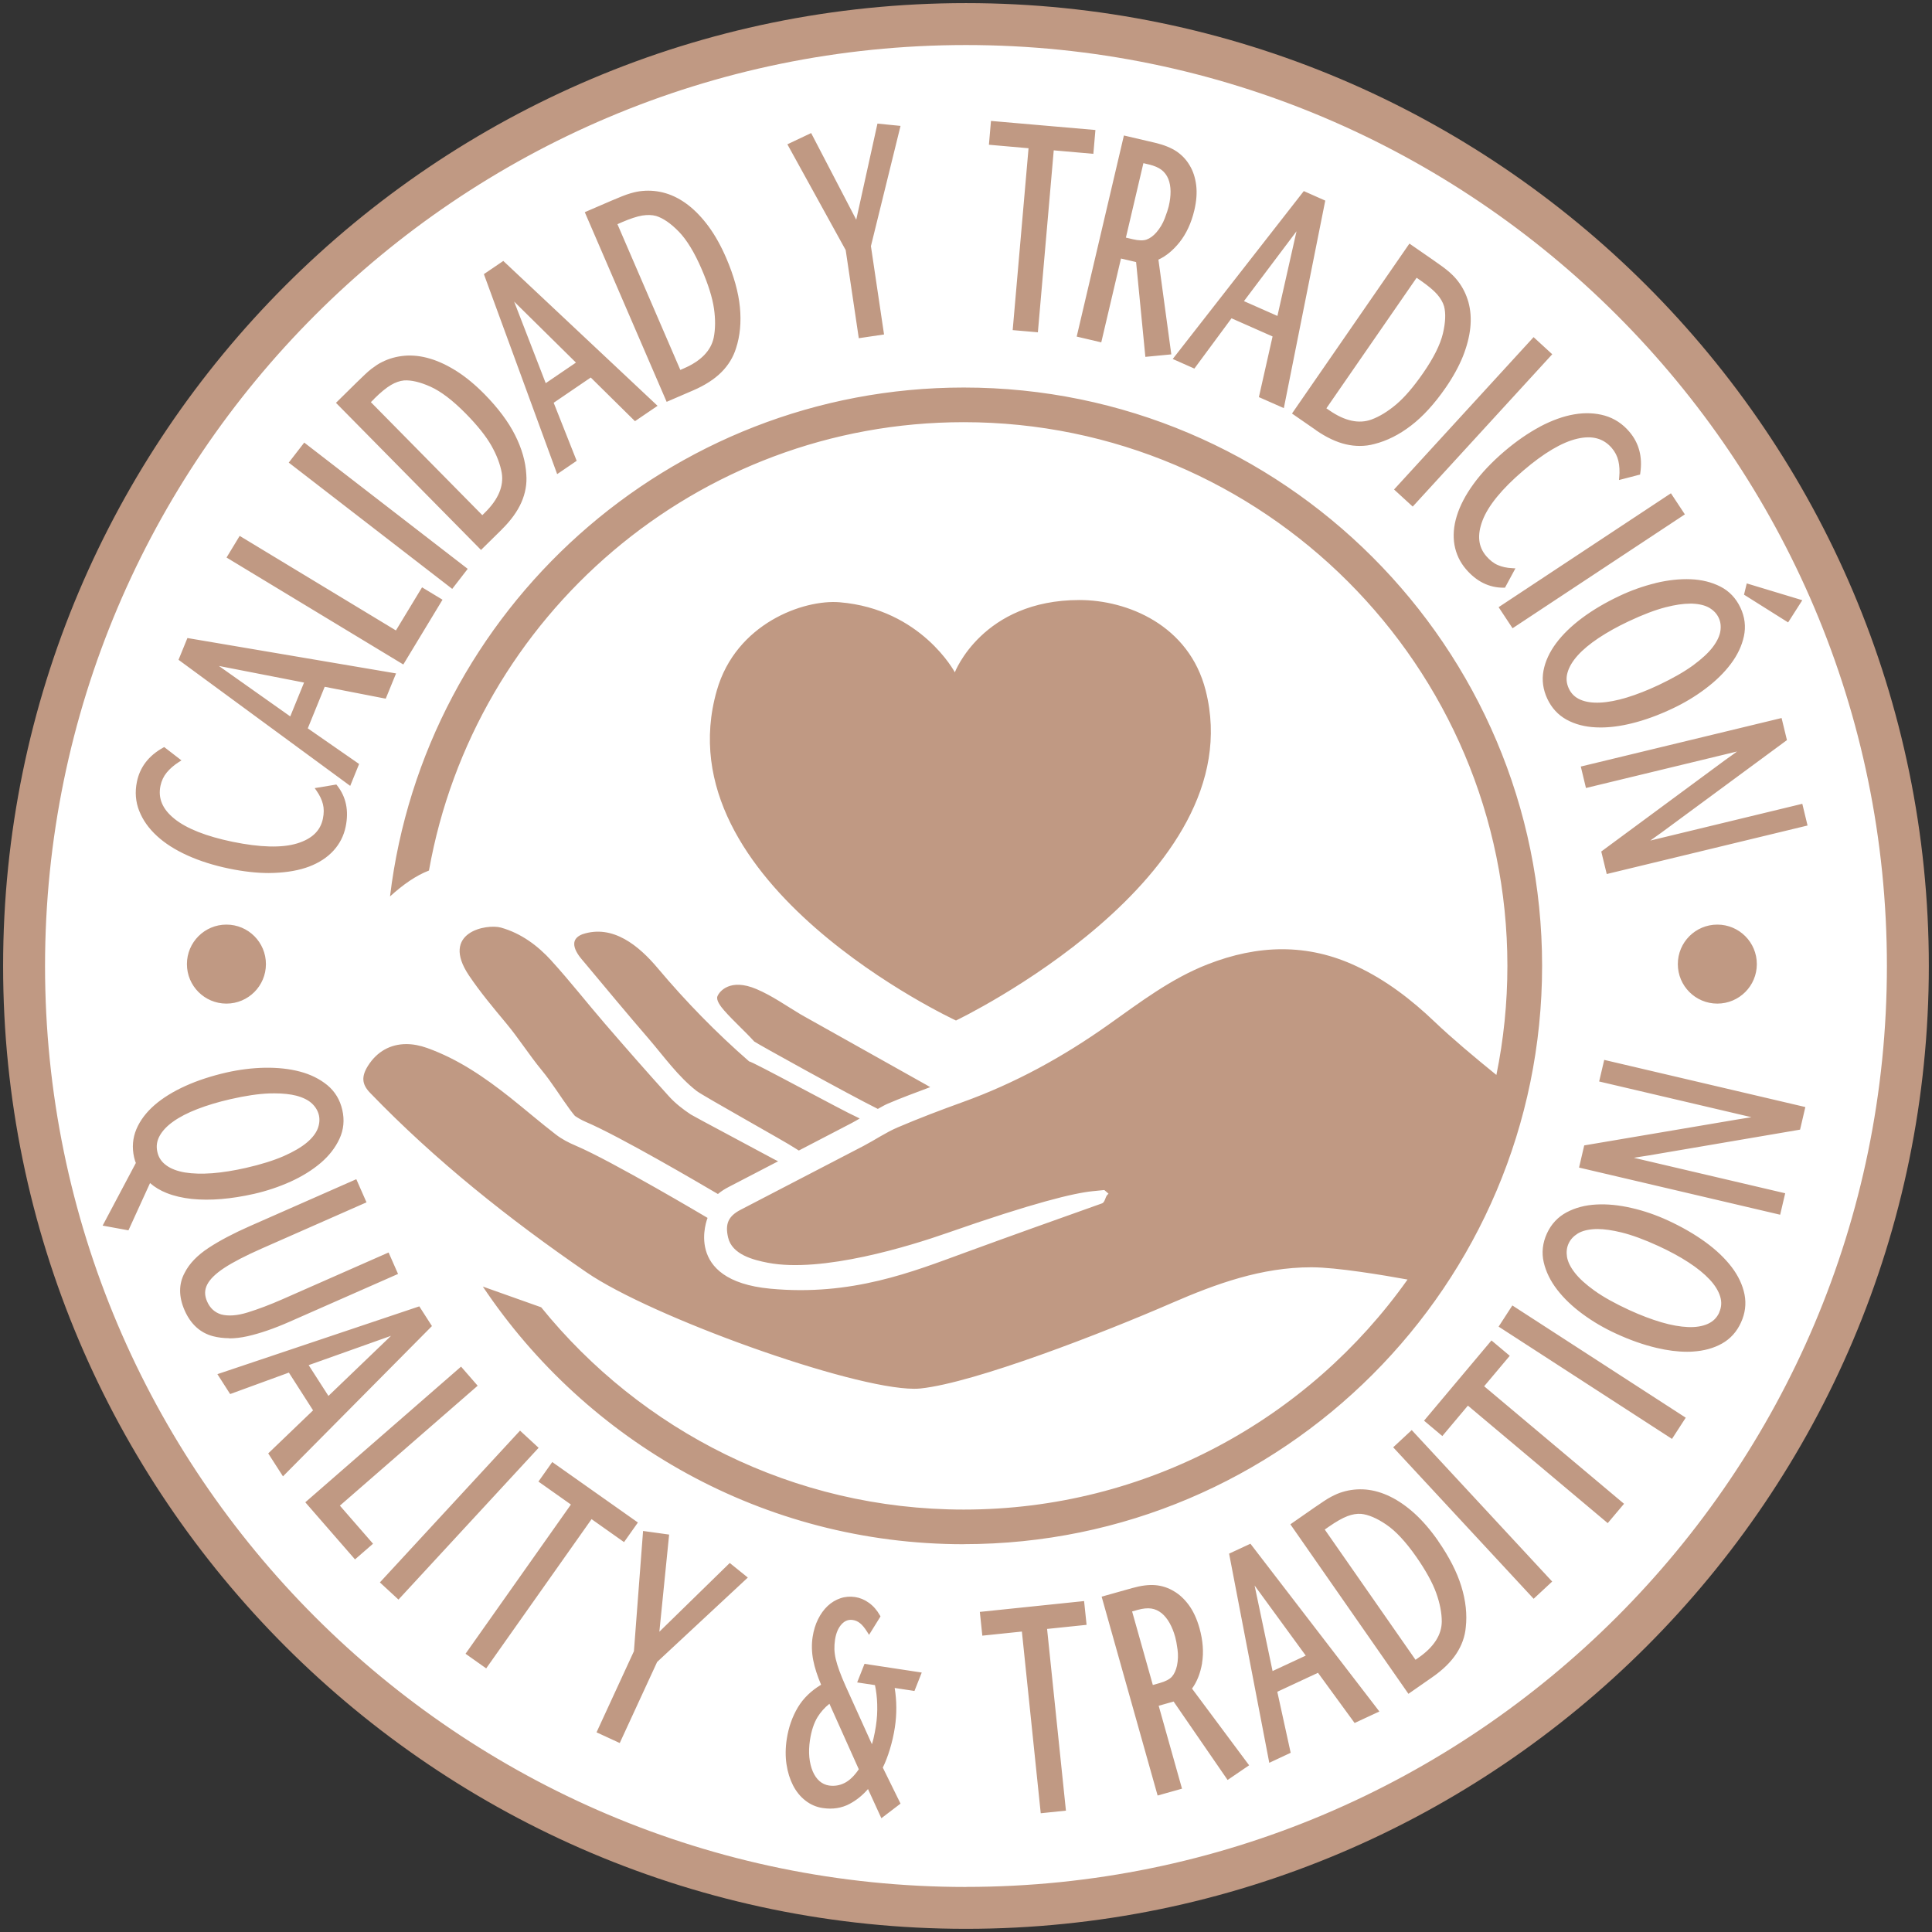 <svg width="543" height="543" viewBox="0 0 543 543" fill="none" xmlns="http://www.w3.org/2000/svg">
    <rect x="0" y="0" width="543" height="543" fill="#333333" stroke="none"/>
    <circle cx="270" cy="270" r="265" fill="white"/>
    <path d="M194.864 109.705C198.133 108.289 200.79 106.575 202.749 104.617C204.724 102.642 206.105 100.352 206.874 97.852C207.993 94.425 208.361 90.561 207.958 86.365C207.556 82.187 206.263 77.519 204.112 72.519C202.644 69.11 200.983 66.155 199.2 63.708C197.399 61.26 195.458 59.214 193.448 57.658C191.42 56.085 189.287 54.966 187.119 54.319C184.951 53.672 182.731 53.463 180.545 53.672C180.021 53.707 179.496 53.795 178.937 53.9C178.395 54.005 177.783 54.162 177.136 54.354C176.472 54.547 175.72 54.809 174.846 55.158C173.989 55.491 172.975 55.928 171.769 56.435L164.356 59.634L187.364 112.939L194.899 109.687L194.864 109.705ZM174.758 62.466C177.084 61.47 179.024 60.823 180.51 60.578C181.961 60.351 183.273 60.386 184.409 60.7C186.367 61.312 188.5 62.763 190.738 65.054C192.993 67.361 195.178 70.928 197.206 75.648C199.06 79.949 200.231 83.673 200.668 86.732C201.105 89.757 201.07 92.502 200.598 94.879C199.829 98.551 196.997 101.47 192.206 103.533L191.21 103.971L173.535 63.008L174.776 62.466H174.758ZM113.341 186.752L63.672 156.699L67.361 150.615L111.278 177.189L118.621 165.073L124.373 168.552L113.359 186.752H113.341ZM162.083 129.53L155.615 113.201L166.035 106.103L178.465 118.376L184.811 114.058L141.454 73.341L135.999 77.047L156.594 133.254L162.083 129.513V129.53ZM144.513 84.774L161.874 101.908L153.377 107.694L144.513 84.792V84.774ZM127.1 165.51L81.155 130.02L85.508 124.391L131.453 159.881L127.1 165.51ZM141.034 148.797C143.569 146.297 145.422 143.744 146.541 141.192C147.66 138.639 148.132 135.999 147.922 133.377C147.73 129.775 146.664 126.051 144.758 122.275C142.87 118.516 139.968 114.653 136.156 110.771C133.551 108.131 130.929 105.964 128.376 104.338C125.806 102.712 123.271 101.505 120.824 100.789C118.359 100.054 115.964 99.792 113.708 99.984C111.453 100.177 109.303 100.771 107.345 101.768C106.873 101.995 106.401 102.257 105.928 102.572C105.474 102.869 104.984 103.219 104.407 103.656C103.866 104.075 103.254 104.6 102.572 105.247C101.907 105.876 101.103 106.645 100.177 107.555L94.425 113.219L135.195 154.566L141.034 148.814V148.797ZM105.177 112.065C106.977 110.282 108.551 108.988 109.862 108.219C111.121 107.467 112.362 107.048 113.534 106.925C115.579 106.785 118.097 107.38 121.016 108.691C123.953 110.02 127.275 112.555 130.894 116.226C134.181 119.565 136.628 122.625 138.132 125.3C139.635 127.957 140.597 130.527 141.017 132.905C141.628 136.611 140.055 140.352 136.331 144.024L135.562 144.793L104.233 113.027L105.194 112.083L105.177 112.065ZM432.84 119.897C436.197 118.132 439.431 116.96 442.473 116.453C445.533 115.929 448.435 116.069 451.058 116.82C453.715 117.59 456.04 119.111 457.928 121.331C460.656 124.513 461.687 128.429 461.005 132.992L460.953 133.377L455.026 134.915L455.096 134.076C455.253 132.415 455.166 130.877 454.851 129.53C454.537 128.202 453.925 126.995 452.998 125.912C450.655 123.184 447.474 122.328 443.278 123.307C438.994 124.303 433.889 127.328 428.12 132.275C422.088 137.433 418.242 142.153 416.669 146.297C415.113 150.388 415.462 153.657 417.718 156.297C418.732 157.468 419.816 158.325 420.97 158.814C422.141 159.321 423.487 159.618 424.973 159.688L425.917 159.741L422.98 165.178H422.63C422.63 165.178 422.56 165.178 422.543 165.178C418.522 165.178 414.973 163.43 412.018 159.968C410.322 157.993 409.239 155.685 408.784 153.132C408.347 150.597 408.557 147.853 409.448 144.985C410.322 142.153 411.878 139.146 414.099 136.087C416.302 133.027 419.221 129.933 422.77 126.891C426.127 124.023 429.519 121.681 432.84 119.915V119.897ZM237.662 70.246L221.298 40.56L227.976 37.396L240.651 61.749L246.613 34.738L253.099 35.385L244.777 69.18L248.466 94.005L241.368 95.054L237.679 70.229L237.662 70.246ZM465.324 163.884C461.862 164.723 458.4 165.947 455.061 167.538C451.18 169.374 447.683 171.437 444.676 173.675C441.652 175.93 439.187 178.325 437.351 180.79C435.498 183.29 434.291 185.895 433.802 188.518C433.312 191.175 433.68 193.832 434.886 196.402C436.092 198.972 437.91 200.948 440.288 202.259C442.631 203.553 445.393 204.287 448.505 204.427C448.942 204.444 449.379 204.462 449.834 204.462C452.561 204.462 455.516 204.077 458.663 203.291C462.299 202.399 466.128 201 470.009 199.165C473.366 197.591 476.513 195.703 479.345 193.553C482.212 191.402 484.59 189.077 486.443 186.612C488.313 184.129 489.555 181.524 490.132 178.832C490.726 176.105 490.394 173.395 489.153 170.773C487.894 168.115 486.006 166.122 483.523 164.863C481.093 163.622 478.278 162.923 475.184 162.8C472.124 162.678 468.803 163.028 465.324 163.867V163.884ZM475.638 169.654C477.631 169.741 479.257 170.143 480.464 170.86C481.653 171.577 482.527 172.503 483.051 173.64C483.576 174.741 483.733 175.982 483.523 177.364C483.313 178.745 482.597 180.266 481.39 181.857C480.166 183.483 478.278 185.213 475.831 187.014C473.348 188.815 470.114 190.668 466.198 192.521C463.051 194.007 460.044 195.179 457.264 196.035C454.502 196.874 451.967 197.364 449.746 197.469C447.578 197.574 445.69 197.312 444.169 196.647C442.683 196 441.617 194.986 440.935 193.535C440.236 192.049 440.113 190.563 440.568 189.007C441.022 187.416 442.001 185.79 443.435 184.199C444.904 182.573 446.879 180.93 449.292 179.322C451.722 177.713 454.554 176.122 457.753 174.619C461.722 172.748 465.219 171.419 468.156 170.668C470.796 169.986 473.103 169.654 475.026 169.654C475.236 169.654 475.429 169.654 475.638 169.654ZM508.017 232.015L451.582 245.652L450.044 239.323L484.764 213.693C485.376 213.256 486.023 212.784 486.723 212.294L488.209 211.21L445.743 221.473L444.292 215.441L500.726 201.805L502.23 208.011L466.932 234.025C466.355 234.428 465.743 234.882 465.044 235.372C464.642 235.669 464.222 235.966 463.82 236.246L506.548 225.913L508.017 231.997V232.015ZM100.928 214.724L86.505 204.707L91.26 193.028L108.411 196.367L111.313 189.269L52.676 179.322L50.176 185.441L98.428 220.878L100.928 214.724ZM81.575 201.35L61.522 187.171L85.456 191.839L81.575 201.35ZM502.562 174.933L490.167 167.136L490.936 163.972L506.548 168.692L502.562 174.933ZM421.197 170.65L469.624 138.639L473.54 144.566L425.113 176.577L421.197 170.65ZM289.079 41.662L277.942 40.683L278.519 33.987L307.873 36.539L307.296 43.235L296.159 42.256L291.701 93.393L284.621 92.781L289.079 41.644V41.662ZM309.516 96.226L315.058 72.659L319.307 73.655L321.912 100.299L329.202 99.6L325.583 72.973C327.716 71.994 329.727 70.334 331.527 68.078C333.433 65.666 334.832 62.659 335.671 59.109C336.283 56.522 336.457 54.144 336.195 52.047C335.933 49.931 335.321 48.078 334.394 46.539C333.468 44.931 332.209 43.585 330.653 42.536C329.115 41.522 327.087 40.7 324.622 40.123L315.88 38.078L302.611 94.6L309.534 96.226H309.516ZM321.352 45.858L322.978 46.242C324.447 46.592 325.618 47.099 326.475 47.763C327.314 48.41 327.961 49.284 328.38 50.333C329.167 52.344 329.202 54.931 328.468 58.026C328.293 58.777 327.908 59.914 327.349 61.4C326.807 62.833 326.02 64.145 325.041 65.281C324.149 66.312 323.205 66.994 322.261 67.326C321.335 67.659 320.024 67.624 318.38 67.239L316.44 66.784L321.352 45.892V45.858ZM335.688 103.586L346.125 89.46L357.664 94.565L353.818 111.611L360.829 114.705L372.472 56.382L366.441 53.707L329.604 100.894L335.671 103.586H335.688ZM364.395 65.001L359.028 88.795L349.622 84.635L364.395 65.001ZM391.808 137.573L431.022 94.757L436.267 99.565L397.053 142.38L391.808 137.573ZM369.85 120.911C372.787 122.939 375.636 124.286 378.346 124.898C379.64 125.195 380.916 125.335 382.175 125.335C383.574 125.335 384.937 125.16 386.266 124.793C389.763 123.918 393.242 122.188 396.581 119.618C399.92 117.065 403.172 113.499 406.284 109.006C408.399 105.946 410.025 102.974 411.162 100.159C412.281 97.327 412.98 94.617 413.242 92.082C413.504 89.53 413.312 87.117 412.718 84.949C412.106 82.764 411.127 80.771 409.78 79.04C409.466 78.62 409.116 78.218 408.732 77.799C408.347 77.397 407.91 76.977 407.385 76.505C406.861 76.05 406.231 75.543 405.48 74.984C404.745 74.442 403.836 73.795 402.77 73.061L396.126 68.463L363.119 116.226L369.867 120.894L369.85 120.911ZM398.137 78.061L399.256 78.83C401.336 80.281 402.91 81.575 403.906 82.711C404.868 83.813 405.532 84.949 405.864 86.086C406.389 88.079 406.266 90.649 405.532 93.761C404.78 96.89 402.91 100.631 399.973 104.862C397.298 108.726 394.763 111.68 392.42 113.656C390.077 115.632 387.752 117.065 385.479 117.904C381.948 119.198 377.979 118.341 373.678 115.369L372.787 114.757L398.154 78.061H398.137ZM417.141 389.623L456.442 422.648L451.862 428.085L412.56 395.06L405.375 403.609L400.235 399.291L419.186 376.738L424.326 381.056L417.141 389.605V389.623ZM345.444 436.652L356.738 495.447L362.752 492.632L358.993 475.481L370.427 470.149L380.724 484.258L387.682 481.023L351.44 433.872L345.461 436.652H345.444ZM366.982 465.324L357.664 469.659L352.612 445.62L366.982 465.306V465.324ZM337.839 467.439C338.346 464.415 338.101 461.093 337.122 457.596C336.405 455.044 335.408 452.876 334.167 451.163C332.908 449.449 331.492 448.121 329.919 447.211C328.328 446.25 326.58 445.673 324.709 445.516C322.873 445.358 320.705 445.638 318.275 446.32L309.621 448.75L325.356 504.643L332.209 502.719L325.653 479.415L329.849 478.226L345.024 500.272L351.073 496.146L335.024 474.59C336.422 472.684 337.367 470.289 337.856 467.439H337.839ZM330.81 468.103C330.513 469.432 330.041 470.481 329.377 471.233C328.73 471.967 327.559 472.579 325.933 473.034L324.01 473.576L318.188 452.911L319.796 452.456C321.247 452.054 322.524 451.932 323.59 452.089C324.639 452.246 325.618 452.701 326.51 453.418C328.171 454.799 329.447 457.054 330.303 460.096C330.513 460.848 330.741 462.019 330.95 463.575C331.16 465.096 331.108 466.617 330.81 468.086V468.103ZM305.408 456.67L294.289 457.823L299.586 508.891L292.506 509.625L287.208 458.558L276.089 459.712L275.39 453.033L304.691 449.991L305.39 456.67H305.408ZM404.203 433.085C402.088 430.043 399.868 427.473 397.63 425.428C395.375 423.382 393.067 421.774 390.777 420.655C388.469 419.519 386.161 418.854 383.906 418.644C381.651 418.452 379.43 418.679 377.332 419.326C376.825 419.466 376.318 419.658 375.811 419.868C375.304 420.096 374.727 420.358 374.133 420.672C373.521 420.987 372.839 421.407 372.052 421.931C371.283 422.438 370.374 423.05 369.29 423.802L362.664 428.417L395.847 476.058L402.578 471.373C405.515 469.327 407.77 467.124 409.291 464.817C410.829 462.491 411.739 459.974 411.966 457.351C412.368 453.767 411.966 449.904 410.725 445.883C409.501 441.862 407.298 437.561 404.186 433.085H404.203ZM398.731 465.866L397.84 466.495L372.332 429.886L373.434 429.117C375.514 427.666 377.28 426.669 378.696 426.127C380.06 425.603 381.371 425.393 382.542 425.48C384.588 425.69 386.965 426.687 389.605 428.487C392.28 430.288 395.112 433.347 398.067 437.578C400.742 441.425 402.63 444.851 403.661 447.736C404.693 450.621 405.217 453.313 405.217 455.726C405.2 459.484 402.997 462.894 398.714 465.883L398.731 465.866ZM396.773 401.931L436.25 444.502L431.04 449.344L391.563 406.774L396.773 401.931ZM450.883 297.89L507.405 311.142L505.919 317.489L505.534 317.559L463.383 324.744C462.631 324.849 461.844 324.989 461.005 325.111L459.205 325.408L501.74 335.374L500.324 341.405L443.802 328.153L445.253 321.929L445.638 321.859L488.471 314.604C489.153 314.499 489.922 314.377 490.761 314.237C491.268 314.149 491.758 314.079 492.247 313.992L449.449 303.957L450.883 297.855V297.89ZM240.931 472.859L245.914 473.611C246.263 475.271 246.491 477.072 246.543 478.96C246.613 481.006 246.491 483.069 246.176 485.114C246.001 486.303 245.756 487.509 245.494 488.663C245.354 489.223 245.214 489.747 245.057 490.219L237.627 473.785C236.945 472.229 236.351 470.831 235.914 469.607C235.476 468.418 235.144 467.317 234.9 466.32C234.672 465.341 234.55 464.397 234.515 463.54C234.497 462.666 234.55 461.757 234.69 460.848C234.969 458.995 235.599 457.526 236.543 456.495C237.452 455.516 238.466 455.131 239.672 455.306C240.424 455.411 241.088 455.708 241.7 456.198C242.347 456.705 243.029 457.526 243.746 458.68L244.253 459.484L247.47 454.309L247.295 453.995C246.473 452.544 245.459 451.372 244.235 450.498C243.012 449.607 241.7 449.065 240.319 448.855C238.903 448.645 237.522 448.75 236.193 449.204C234.882 449.642 233.676 450.376 232.609 451.372C231.56 452.369 230.651 453.61 229.917 455.096C229.183 456.565 228.676 458.243 228.396 460.061C228.064 462.212 228.134 464.432 228.571 466.652C228.973 468.715 229.725 471.023 230.774 473.506C227.959 475.201 225.756 477.334 224.252 479.852C222.679 482.492 221.63 485.481 221.123 488.768C220.738 491.286 220.721 493.681 221.053 495.884C221.385 498.104 222.015 500.08 222.889 501.793C223.78 503.524 224.952 504.975 226.385 506.076C227.819 507.195 229.445 507.894 231.228 508.157C233.99 508.576 236.525 508.192 238.763 507.003C240.686 505.989 242.435 504.573 243.956 502.824L247.714 511.024L253.099 506.915L248.117 496.793C248.833 495.342 249.498 493.628 250.092 491.688C250.721 489.625 251.194 487.544 251.508 485.481C252.068 481.81 252.05 478.086 251.456 474.415L257.015 475.254L259.061 470.079L242.977 467.631L240.931 472.806V472.859ZM237.417 501.094C236.018 501.81 234.532 502.055 232.976 501.828C231.98 501.671 231.088 501.251 230.319 500.587C229.532 499.887 228.903 498.978 228.431 497.859C227.941 496.723 227.627 495.394 227.469 493.908C227.329 492.422 227.382 490.796 227.644 489.065C228.046 486.425 228.763 484.258 229.777 482.597C230.669 481.163 231.788 479.904 233.116 478.855L241.368 497.265C240.109 499.118 238.781 500.394 237.417 501.094ZM486.688 356.108C484.817 353.661 482.334 351.283 479.275 349.063C476.233 346.86 472.719 344.832 468.82 343.031C465.446 341.475 461.984 340.286 458.523 339.5C455.026 338.695 451.704 338.363 448.645 338.538C445.55 338.695 442.753 339.43 440.323 340.723C437.858 342.035 435.987 344.028 434.781 346.65C433.557 349.325 433.242 352.052 433.872 354.762C434.484 357.419 435.76 360.024 437.648 362.472C439.519 364.902 441.931 367.21 444.816 369.325C447.683 371.441 450.848 373.294 454.222 374.832C458.121 376.633 461.949 377.979 465.603 378.836C468.628 379.553 471.495 379.92 474.135 379.92C474.694 379.92 475.236 379.92 475.778 379.867C478.89 379.675 481.635 378.923 483.978 377.612C486.338 376.283 488.139 374.29 489.31 371.703C490.499 369.116 490.831 366.458 490.307 363.801C489.782 361.178 488.576 358.591 486.688 356.108ZM483.209 368.888C482.527 370.374 481.46 371.423 479.974 372.088C478.453 372.769 476.6 373.067 474.432 372.979C472.247 372.892 469.712 372.455 466.932 371.633C464.135 370.811 461.093 369.657 457.893 368.189C453.907 366.353 450.638 364.535 448.173 362.769C445.725 361.021 443.837 359.308 442.596 357.699C441.372 356.126 440.638 354.622 440.41 353.241C440.201 351.877 440.341 350.601 440.882 349.465C441.389 348.363 442.246 347.437 443.418 346.702C444.606 345.968 446.232 345.549 448.225 345.444C448.47 345.444 448.732 345.426 448.995 345.426C450.883 345.426 453.155 345.758 455.743 346.388C458.715 347.122 462.229 348.416 466.145 350.217C469.292 351.668 472.142 353.206 474.572 354.797C477.002 356.371 478.995 357.996 480.516 359.622C482.002 361.213 482.999 362.839 483.471 364.413C483.943 365.969 483.838 367.437 483.174 368.888H483.209ZM425.043 366.895L473.785 398.452L469.922 404.413L421.197 372.857L425.061 366.895H425.043ZM62.169 336.999C65.106 336.755 68.201 336.265 71.382 335.548C74.984 334.727 78.463 333.555 81.715 332.087C84.967 330.601 87.799 328.835 90.141 326.842C92.502 324.831 94.267 322.541 95.421 320.041C96.593 317.506 96.855 314.779 96.208 311.964C95.561 309.097 94.128 306.754 91.995 304.988C89.879 303.258 87.292 301.964 84.302 301.177C81.33 300.39 78.008 300.041 74.442 300.093C70.875 300.163 67.239 300.618 63.62 301.439C59.424 302.401 55.56 303.66 52.151 305.198C48.707 306.754 45.788 308.555 43.462 310.565C41.102 312.611 39.389 314.884 38.34 317.349C37.291 319.849 37.063 322.506 37.693 325.286C37.78 325.636 37.868 325.968 37.955 326.248C38.025 326.44 38.095 326.65 38.182 326.859L28.847 344.465L36.102 345.793L42.169 332.506C43.48 333.66 45.053 334.604 46.871 335.321C48.952 336.143 51.312 336.685 53.882 336.965C56.434 337.227 59.232 337.244 62.169 336.999ZM46.714 327.506C45.403 326.562 44.581 325.338 44.231 323.782C43.864 322.192 44.074 320.705 44.843 319.289C45.63 317.838 46.924 316.457 48.69 315.216C50.473 313.94 52.746 312.768 55.456 311.719C58.165 310.67 61.277 309.726 64.721 308.94C68.987 307.96 72.694 307.419 75.736 307.314C76.225 307.314 76.697 307.296 77.152 307.296C79.547 307.296 81.592 307.523 83.253 307.943C85.176 308.45 86.68 309.202 87.694 310.163C88.69 311.107 89.355 312.226 89.635 313.45C89.897 314.639 89.792 315.898 89.302 317.191C88.795 318.503 87.781 319.831 86.26 321.108C84.704 322.419 82.501 323.713 79.722 324.936C76.907 326.16 73.358 327.279 69.127 328.241C65.735 329.01 62.553 329.517 59.651 329.744C56.767 329.954 54.197 329.884 51.994 329.534C49.843 329.167 48.06 328.503 46.731 327.524L46.714 327.506ZM205.109 439.292L210.179 443.383L184.689 467.107L174.182 489.887L167.66 486.88L178.168 464.082L180.738 430.288L188.063 431.302L185.318 458.61L205.109 439.274V439.292ZM175.388 433.417L166.262 426.966L136.646 468.908L130.842 464.799L160.458 422.858L151.331 416.407L155.213 410.917L179.287 427.91L175.405 433.4L175.388 433.417ZM117.852 367.157L61.102 386.214L64.686 391.808L81.19 385.777L87.991 396.389L75.386 408.487L79.529 414.938L121.401 372.699L117.834 367.14L117.852 367.157ZM92.309 392.333L86.75 383.679L109.897 375.444L92.309 392.333ZM151.384 406.913L111.995 449.572L106.768 444.746L146.157 402.088L151.384 406.913ZM95.544 423.19L104.845 433.872L99.775 438.278L85.806 422.228L129.583 384.098L134.251 389.466L95.526 423.172L95.544 423.19ZM39.127 227.924C38.112 225.354 37.885 222.592 38.48 219.725C39.319 215.616 41.784 212.399 45.805 210.161L46.155 209.969L50.997 213.71L50.281 214.165C48.882 215.057 47.728 216.071 46.836 217.155C45.98 218.204 45.403 219.445 45.106 220.826C44.371 224.357 45.648 227.399 49.004 230.109C52.413 232.872 57.938 235.057 65.386 236.595C73.148 238.186 79.25 238.344 83.498 237.05C87.676 235.774 90.054 233.501 90.753 230.092C91.068 228.571 91.068 227.19 90.753 225.983C90.439 224.742 89.844 223.501 88.988 222.277L88.446 221.508L94.53 220.494L94.757 220.773C97.275 223.973 98.079 227.854 97.152 232.347C96.628 234.9 95.474 237.172 93.725 239.078C91.995 240.984 89.687 242.487 86.89 243.554C84.11 244.603 80.788 245.197 77.012 245.337C76.54 245.354 76.05 245.372 75.543 245.372C72.152 245.372 68.428 244.952 64.424 244.131C60.106 243.239 56.172 241.998 52.728 240.442C49.267 238.886 46.364 237.033 44.109 234.952C41.819 232.854 40.141 230.494 39.144 227.941L39.127 227.924ZM64.407 376.109C62.816 376.109 61.295 375.916 59.861 375.549C56.277 374.605 53.602 372.158 51.907 368.329C50.193 364.448 50.193 360.864 51.907 357.717C53.2 355.147 55.473 352.787 58.655 350.706C61.767 348.661 65.665 346.615 70.228 344.605L100.142 331.422L103.009 337.926L73.62 350.881C69.022 352.909 65.438 354.762 63.008 356.37C60.63 357.944 59.022 359.5 58.253 361.003C57.466 362.507 57.449 364.063 58.2 365.776C59.022 367.647 60.316 368.853 62.169 369.43C64.162 369.955 66.68 369.78 69.599 368.871C72.606 367.944 75.928 366.685 79.46 365.129L109.215 352.017L111.873 358.049L81.365 371.493C77.047 373.399 73.078 374.762 69.582 375.549C67.781 375.951 66.05 376.161 64.407 376.161V376.109ZM271.491 0.874C122.275 0.874 0.874 122.275 0.874 271.491C0.874 420.707 122.275 542.108 271.491 542.108C420.707 542.108 542.108 420.707 542.108 271.491C542.108 122.275 420.725 0.874 271.491 0.874ZM271.491 530.342C128.761 530.342 12.658 414.221 12.658 271.509C12.658 128.796 128.779 12.658 271.491 12.658C414.204 12.658 530.325 128.761 530.325 271.491C530.325 414.221 414.221 530.325 271.491 530.325V530.342ZM270.862 434.012C214.549 434.012 164.881 405.218 135.702 361.598L152.101 367.42C180.143 402.053 222.941 424.274 270.862 424.274C322.314 424.274 367.892 398.714 395.602 359.622C388.749 358.381 375.741 356.196 368.661 356.178H368.521C354.552 356.178 341.825 360.794 329.307 366.231C309.936 374.658 274.026 388.609 258.764 390.235C258.204 390.287 257.592 390.322 256.928 390.322C239.218 390.322 183.028 370.095 164.846 357.594C143.045 342.611 122.362 326.178 104.005 307.139C101.698 304.761 101.523 302.576 103.411 299.569C105.963 295.513 109.757 293.45 114.198 293.45C116.069 293.45 118.027 293.817 120.072 294.551C128.796 297.681 136.226 302.803 143.359 308.45C147.695 311.894 151.891 315.531 156.279 318.905C157.94 320.181 159.898 321.195 161.856 322.017C171.944 326.3 198.867 342.297 198.867 342.297C198.867 342.297 191.682 359.85 216.473 362.192C239.393 364.36 256.543 357.419 271.229 352.052C284.603 347.157 296.299 342.996 309.709 338.223C310.705 337.874 310.6 336.02 311.562 335.548C311.562 335.461 310.373 334.464 310.373 334.464C310.373 334.464 308.327 334.674 307.069 334.797C301.841 335.321 290.547 338.014 266.176 346.545C255.844 350.164 231.071 357.857 215.791 354.902C211.7 354.115 205.738 352.594 204.637 347.804C203.763 344.045 204.637 341.842 208.133 340.024C219.654 334.01 231.211 328.066 242.732 322.052C245.931 320.373 248.956 318.293 252.26 316.877C258.274 314.307 264.393 311.982 270.547 309.761C285.285 304.464 298.834 296.999 311.509 288.013C320.426 281.701 329.045 275.075 339.429 271.019C346.458 268.274 353.433 266.788 360.356 266.788C367.385 266.788 374.36 268.309 381.318 271.596C389.588 275.477 396.703 280.967 403.189 287.156C407.98 291.736 414.571 297.261 420.567 302.121C422.595 292.208 423.662 281.963 423.662 271.456C423.662 187.206 355.112 118.656 270.862 118.656C195.755 118.656 133.272 173.168 120.562 244.673C116.96 246.036 113.271 248.624 109.617 251.945C119.303 171.507 187.871 108.918 270.879 108.918C360.496 108.918 433.417 181.839 433.417 271.456C433.417 361.073 360.496 433.994 270.879 433.994L270.862 434.012ZM482.666 259.865C488.803 259.865 493.768 264.83 493.768 270.967C493.768 277.103 488.803 282.068 482.666 282.068C476.53 282.068 471.565 277.103 471.565 270.967C471.565 264.83 476.53 259.865 482.666 259.865ZM63.638 259.865C69.774 259.865 74.739 264.83 74.739 270.967C74.739 277.103 69.774 282.068 63.638 282.068C57.501 282.068 52.536 277.103 52.536 270.967C52.536 264.83 57.501 259.865 63.638 259.865ZM184.881 272.138C192.801 281.544 201.332 290.285 210.581 298.345C210.861 297.995 237.015 312.279 240.791 313.94C240.791 313.94 241.211 314.149 241.63 314.359C240.879 314.796 240.144 315.233 239.375 315.635L224.515 323.363C223.955 323.031 223.221 322.559 223.221 322.559C221.368 321.247 197.591 308.013 195.808 306.632C190.633 302.611 186.682 297.034 182.364 291.999C176.192 284.848 170.161 277.575 164.111 270.337C163.29 269.358 158.674 264.533 163.692 262.575C172.258 259.708 179.601 265.844 184.881 272.138ZM225.039 285.11C225.179 285.198 255.704 302.314 260.302 304.883C260.547 305.023 261.001 305.303 261.438 305.548C257.417 307.069 253.361 308.537 249.428 310.233C248.484 310.635 247.627 311.195 246.718 311.667C238.221 307.436 212.347 293.1 211.979 292.715C209.235 289.691 206.14 286.981 203.465 283.922C202.504 282.82 201.228 281.107 201.63 280.04C202.154 278.659 205.196 274.83 212.626 277.995C217.032 279.866 220.966 282.68 225.074 285.128L225.039 285.11ZM268.694 286.824C268.694 286.824 185.86 248.484 201.472 194.042C206.857 175.248 225.808 168.43 235.983 169.269C258.938 171.175 268.362 188.955 268.362 188.955C268.362 188.955 276.142 168.64 303.38 168.64C316.842 168.64 334.167 175.668 338.853 194.025C352.314 246.84 268.711 286.806 268.711 286.806L268.694 286.824ZM154.968 270.005C160.178 275.722 164.951 281.841 170.003 287.698C175.947 294.586 181.944 301.439 188.063 308.188C189.811 310.111 191.962 311.789 194.164 313.24C194.986 313.782 213.361 323.52 217.417 325.741C217.679 325.88 218.221 326.16 218.693 326.387L204.794 333.608C203.78 334.132 202.731 334.779 201.77 335.583C197.102 332.839 174.217 319.394 164.688 315.338C163.377 314.779 162.451 314.202 161.576 313.625C161.104 313.065 160.65 312.471 160.23 311.912C157.52 308.24 155.16 304.307 152.258 300.793C148.744 296.527 145.824 291.876 142.293 287.628C138.656 283.257 134.985 278.886 131.821 274.184C123.604 261.963 136.803 259.585 140.789 260.704C146.506 262.313 151.139 265.792 155.003 270.023L154.968 270.005Z"
          fill="#c09983"/>
</svg>
